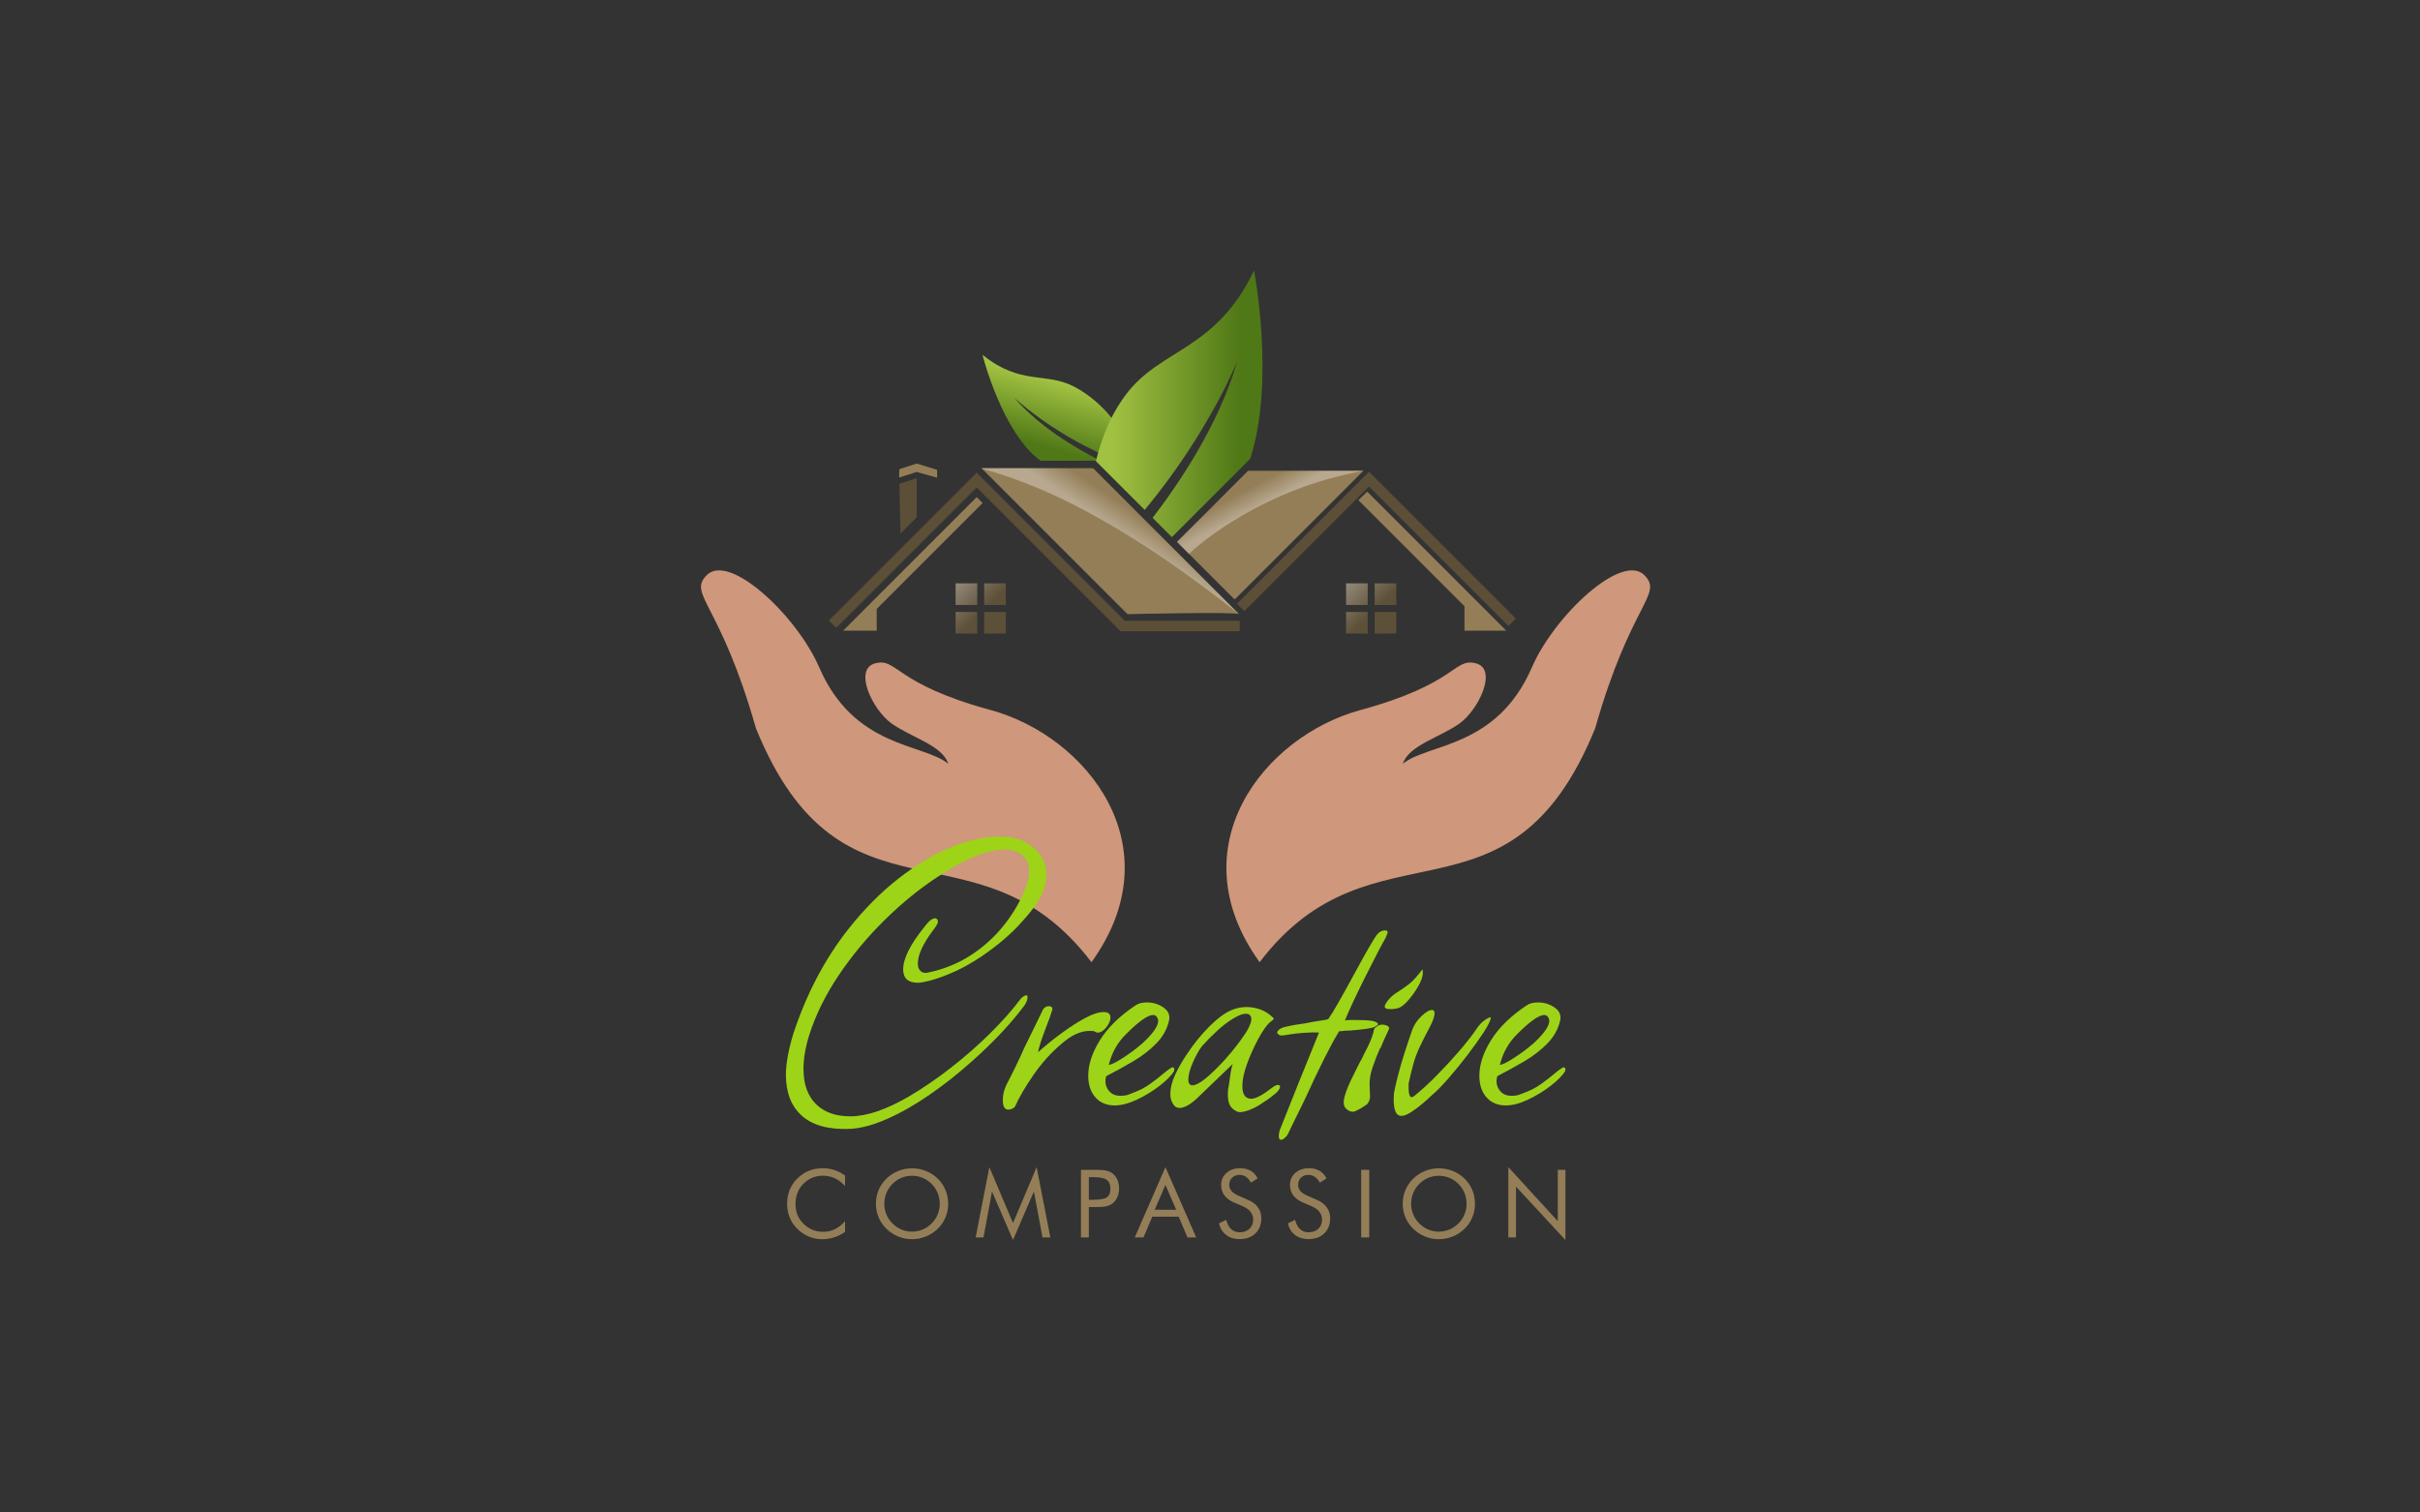 <?xml version="1.0" encoding="UTF-8"?>
<svg id="Layer_1" xmlns="http://www.w3.org/2000/svg" xmlns:xlink="http://www.w3.org/1999/xlink" version="1.1" viewBox="0 0 1600 1000">
  <rect x="0" y="0" width="1600" height="1000" fill="#333333" stroke="none"/>
  <!-- Generator: Adobe Illustrator 29.7.1, SVG Export Plug-In . SVG Version: 2.1.1 Build 8)  -->
  <defs>
    <linearGradient id="linear-gradient" x1="632.083" y1="385.959" x2="664.701" y2="418.642" gradientUnits="userSpaceOnUse">
      <stop offset="0" stop-color="#fff"/>
      <stop offset=".543" stop-color="#fff" stop-opacity=".035"/>
      <stop offset="1" stop-color="#fff" stop-opacity="0"/>
    </linearGradient>
    <linearGradient id="linear-gradient1" x1="641.553" y1="376.508" x2="674.17" y2="409.191" xlink:href="#linear-gradient"/>
    <linearGradient id="linear-gradient2" x1="632.102" y1="385.94" x2="664.72" y2="418.623" xlink:href="#linear-gradient"/>
    <linearGradient id="linear-gradient3" x1="622.632" y1="395.391" x2="655.25" y2="428.074" xlink:href="#linear-gradient"/>
    <linearGradient id="linear-gradient4" x1="890.729" y1="386.233" x2="922.335" y2="418.901" xlink:href="#linear-gradient"/>
    <linearGradient id="linear-gradient5" x1="900.492" y1="376.787" x2="932.098" y2="409.456" xlink:href="#linear-gradient"/>
    <linearGradient id="linear-gradient6" x1="891.047" y1="385.925" x2="922.652" y2="418.594" xlink:href="#linear-gradient"/>
    <linearGradient id="linear-gradient7" x1="881.283" y1="395.371" x2="912.889" y2="428.04" xlink:href="#linear-gradient"/>
    <linearGradient id="linear-gradient8" x1="696.992" y1="252.319" x2="685.466" y2="294.733" gradientUnits="userSpaceOnUse">
      <stop offset="0" stop-color="#a1c142"/>
      <stop offset="1" stop-color="#4f7816"/>
    </linearGradient>
    <linearGradient id="linear-gradient9" x1="735.163" y1="266.998" x2="819.825" y2="266.998" xlink:href="#linear-gradient8"/>
    <linearGradient id="linear-gradient10" x1="738.856" y1="350.647" x2="748.076" y2="336.816" gradientUnits="userSpaceOnUse">
      <stop offset="0" stop-color="#fff"/>
      <stop offset="1" stop-color="#fff" stop-opacity="0"/>
    </linearGradient>
    <linearGradient id="linear-gradient11" x1="838.267" y1="331.82" x2="831.813" y2="319.527" xlink:href="#linear-gradient10"/>
  </defs>
  <g>
    <path d="M832.811,636.17c75.072-98.562,164.945-14.812,221.826-154.572,23.656-83.245,45.129-88.305,32.706-101.189-14.93-15.485-59.763,26.727-74.545,60.886-23.163,53.527-68.835,50.16-85.247,63.656,3.682-12.117,24.814-17.494,37.545-26.695,12.731-9.202,25.309-36.042,10.585-39.724-14.724-3.682-12.133,13.479-76.175,30.912-63.652,17.328-121.688,90.396-66.695,166.726Z" fill="#cf977b"/>
    <path d="M721.644,636.17c-75.072-98.562-164.945-14.812-221.826-154.572-23.656-83.245-45.129-88.305-32.706-101.189,14.93-15.485,59.763,26.727,74.545,60.886,23.163,53.527,68.835,50.16,85.247,63.656-3.682-12.117-24.814-17.494-37.545-26.695s-25.309-36.042-10.585-39.724c14.724-3.682,12.133,13.479,76.175,30.912,63.652,17.328,121.688,90.396,66.695,166.726Z" fill="#cf977b"/>
    <g>
      <polygon points="819.677 417.36 740.794 417.36 645.72 322.286 552.888 415.118 547.998 410.228 645.72 312.506 743.659 410.445 819.677 410.445 819.677 417.36" fill="#5c4f37"/>
      <polygon points="997.337 413.888 905.119 321.671 822.737 404.053 817.847 399.163 905.119 311.891 1002.227 408.999 997.337 413.888" fill="#5c4f37"/>
      <path d="M825.207,311.244l-47.02,47.02,37.812,37.812c.393-.003.603-.005.603-.005l84.827-84.827c.002.039-76.222,0-76.222,0Z" fill="#947e58"/>
      <path d="M819.219,406.059l-96.507-96.507s-74.221,0-73.763,0l96.507,96.507s72.071-1.692,73.763,0Z" fill="#947e58"/>
      <path d="M594.701,319.854l11.372-3.688v25.818l-10.757,10.757s-.615-33.194-.615-32.887Z" fill="#5c4f37"/>
      <path d="M606.072,306.477l-11.372,3.688s-.539,4.997,0,5.537l11.372-3.688,13.523,3.845v-5.225l-13.523-4.157Z" fill="#947e58"/>
      <g>
        <rect x="631.812" y="385.702" width="14.292" height="14.292" fill="#5c4f37"/>
        <rect x="650.714" y="385.702" width="14.291" height="14.292" fill="#5c4f37"/>
        <rect x="650.714" y="404.603" width="14.291" height="14.291" fill="#5c4f37"/>
        <rect x="631.812" y="404.603" width="14.292" height="14.291" fill="#5c4f37"/>
      </g>
      <g>
        <rect x="889.982" y="385.702" width="14.292" height="14.292" fill="#5c4f37"/>
        <rect x="908.885" y="385.702" width="14.291" height="14.292" fill="#5c4f37"/>
        <rect x="908.885" y="404.603" width="14.291" height="14.291" fill="#5c4f37"/>
        <rect x="889.982" y="404.603" width="14.292" height="14.291" fill="#5c4f37"/>
      </g>
      <g opacity=".33">
        <rect x="631.812" y="385.702" width="14.292" height="14.292" fill="url(#linear-gradient)"/>
        <rect x="650.714" y="385.702" width="14.291" height="14.292" fill="url(#linear-gradient1)"/>
        <rect x="650.714" y="404.603" width="14.291" height="14.291" fill="url(#linear-gradient2)"/>
        <rect x="631.812" y="404.603" width="14.292" height="14.291" fill="url(#linear-gradient3)"/>
      </g>
      <g opacity=".33">
        <rect x="889.982" y="385.702" width="14.292" height="14.292" fill="url(#linear-gradient4)"/>
        <rect x="908.885" y="385.702" width="14.291" height="14.292" fill="url(#linear-gradient5)"/>
        <rect x="908.885" y="404.603" width="14.291" height="14.291" fill="url(#linear-gradient6)"/>
        <rect x="889.982" y="404.603" width="14.292" height="14.291" fill="url(#linear-gradient7)"/>
      </g>
      <polygon points="649.673 332.567 645.762 328.656 557.442 416.976 579.64 416.976 579.64 402.6 649.673 332.567" fill="#947e58"/>
      <polygon points="995.88 416.976 903.942 325.038 898.126 330.689 968.255 400.818 968.255 416.976 995.88 416.976" fill="#947e58"/>
      <path d="M670.463,262.843s23.332,22.214,60.317,38.462l9.758-16.948s-9.836-17.827-30.121-28.584c-18.978-10.064-35.344-.614-60.854-21.206,0,0,12.91,51.634,38.426,70.075h39.723c-10.289-5.035-38.614-20.115-57.25-41.799Z" fill="url(#linear-gradient8)"/>
      <path d="M724.622,304.942l32.199,32.199c42.25-50.83,61.185-98.261,61.185-98.261-12.297,42.805-40.127,82.977-55.953,103.494l12.752,12.752,48.469-48.469s3.295-3.336,3.345-3.399c16.626-51.649,2.488-124.387,2.488-124.387-25.54,53.422-61.916,51.234-85.008,82.412-11.245,15.182-16.104,30.309-19.392,42.999l-.086.66Z" fill="url(#linear-gradient9)"/>
      <path d="M819.219,406.059l-96.507-96.507s-74.221,0-73.763,0l.44.44c49.114,13.04,105.033,44.724,169.774,96.026.023.013.042.027.055.04Z" fill="url(#linear-gradient10)" opacity=".33"/>
      <path d="M901.428,311.244c.002.039-76.222,0-76.222,0l-47.02,47.02,7.891,7.891c8.756-8.067,49.762-42.991,115.264-54.825l.087-.087Z" fill="url(#linear-gradient11)" opacity=".33"/>
    </g>
  </g>
  <g>
    <path d="M561.97,746.38c-14.029.554-24.598-2.31-31.701-8.582-7.107-6.277-10.659-15.318-10.659-27.134,0-7.198,1.566-16.058,4.707-26.578,8.674-26.58,20.856-49.836,36.547-69.77,10.521-13.291,21.595-24.456,33.224-33.5,11.628-9.042,23.162-15.92,34.608-20.627,11.442-4.707,22.149-7.06,32.117-7.06.92,0,2.029.048,3.322.139,1.289.095,2.769.233,4.431.415,6.091.926,11.489,3.599,16.196,8.029,4.707,4.43,7.06,9.967,7.06,16.611,0,3.509-.74,7.2-2.215,11.075-1.848,5.169-6.463,11.814-13.843,19.934-7.198,8.124-16.196,15.83-26.995,23.119-10.797,7.294-22.105,12.597-33.915,15.92-3.694.926-6.368,1.384-8.029,1.384-6.464,0-9.691-2.949-9.691-8.86,0-7.198,4.798-16.702,14.398-28.516,2.582-3.505,4.888-5.261,6.921-5.261,1.107.186,1.661,1.016,1.661,2.491-.186,1.108-1.202,2.864-3.045,5.261-6.831,9.046-10.244,16.43-10.244,22.149,0,2.215.597,3.875,1.8,4.983,1.198,1.108,2.721,1.48,4.568,1.108,10.702-2.215,20.302-6.091,28.794-11.628,8.487-5.538,15.823-12.226,22.01-20.073,6.182-7.844,10.937-16.102,14.259-24.78,1.475-3.875,2.215-7.38,2.215-10.52,0-4.612-1.523-8.168-4.569-10.659-3.045-2.492-6.879-3.738-11.489-3.738-11.447,0-26.12,5.91-44.022,17.719-12.182,7.938-23.997,17.538-35.439,28.795-11.447,11.26-21.552,23.395-30.316,36.408-8.769,13.011-15.275,26.163-19.519,39.453-2.587,8.124-3.876,15.691-3.876,22.703,0,9.966,2.721,17.676,8.168,23.117,5.442,5.442,13.056,8.168,22.841,8.168,10.703,0,23.534-4.339,38.484-13.013,9.414-5.537,18.732-11.905,27.964-19.104,9.228-7.198,17.858-14.765,25.886-22.703,8.03-7.934,14.812-15.595,20.351-22.979,1.474-1.475,2.673-2.215,3.599-2.215.552,0,.83.372.83,1.108,0,1.848-.74,3.785-2.215,5.814-4.429,5.909-9.46,11.862-15.089,17.858-5.633,5.999-11.953,12.138-18.966,18.41-9.231,8.306-18.736,15.83-28.517,22.565-9.786,6.736-19.199,12.087-28.241,16.058-9.046,3.967-17.165,6.134-24.364,6.506Z" fill="#9dd417"/>
    <path d="M666.622,733.644c-2.4,0-3.598-2.124-3.598-6.368,0-3.503.83-6.922,2.49-10.244,4.245-8.12,8.12-16.15,11.629-24.087,2.397-4.798,4.659-9.414,6.783-13.844,2.121-4.429,4.106-8.488,5.953-12.181,1.108-1.108,2.215-1.661,3.323-1.661,2.397,0,3.135,1.108,2.215,3.323-.372,1.294-.879,2.816-1.523,4.567-.648,1.757-1.432,3.833-2.353,6.23-2.954,7.752-4.707,13.199-5.261,16.334,5.166-4.611,10.473-8.902,15.92-12.873,5.442-3.967,10.564-7.242,15.366-9.829,4.797-2.583,8.86-3.875,12.181-3.875,2.951,0,4.431,1.202,4.431,3.599,0,2.032-.926,4.199-2.769,6.506-1.848,2.31-3.695,3.46-5.537,3.46-.926,0-1.661-.276-2.215-.83-.554-.182-1.661-.276-3.323-.276-5.909,0-12.091,2.864-18.55,8.582-6.831,5.723-13.013,12.597-18.55,20.626-5.537,8.03-9.6,14.999-12.181,20.903-1.294,1.289-2.769,1.939-4.431,1.939Z" fill="#9dd417"/>
    <path d="M736.944,730.875c-3.877,0-7.294-1.016-10.244-3.045-4.803-3.691-7.198-9.228-7.198-16.612,0-7.38,2.582-15.227,7.752-23.533,5.165-8.306,13.011-15.964,23.533-22.98,1.843-1.289,4.335-1.938,7.476-1.938,4.057,0,7.704,1.108,10.936,3.323,3.227,2.214,4.473,5.077,3.737,8.582-1.294,5.723-4.109,10.798-8.444,15.227-4.339,4.431-9.414,8.354-15.228,11.767-5.813,3.417-11.766,6.692-17.856,9.829-.186.554-.326,1.106-.416,1.66-.096.554-.138,1.108-.138,1.661,0,2.587.874,4.845,2.63,6.784,1.752,1.938,4.197,2.906,7.337,2.906,2.397,0,4.431-.368,6.092-1.106,2.949-1.108,5.399-2.121,7.337-3.047,1.938-.92,4.197-2.305,6.783-4.152,2.583-1.843,6.091-4.612,10.521-8.306,2.029-1.475,3.227-2.215,3.599-2.215,1.108,0,1.475.83,1.108,2.491-1.848,2.955-5.031,6.187-9.552,9.69-4.525,3.509-9.51,6.554-14.951,9.137-5.447,2.582-10.383,3.875-14.812,3.875ZM733.067,704.019c1.475,0,4.521-1.475,9.137-4.429,4.611-2.951,8.95-6.182,13.011-9.691,7.014-6.458,10.521-11.442,10.521-14.951,0-.922-.276-1.752-.83-2.491-.554-.922-1.385-1.384-2.493-1.384-3.508,0-9.412,4.153-17.718,12.459-5.723,5.537-9.6,12.367-11.629,20.488Z" fill="#9dd417"/>
    <path d="M819.726,735.306c-.372,0-.74-.048-1.108-.14-.372-.095-.74-.233-1.108-.414-2.587-1.294-4.247-3.141-4.983-5.538-.74-2.396-.926-5.441-.554-9.136.368-1.475.782-4.057,1.246-7.752.458-3.691,1.06-6.645,1.8-8.86l-14.121,13.567-7.752,7.475c-5.355,5.352-9.786,8.03-13.289,8.03-1.48,0-2.678-.554-3.599-1.661-1.661-2.034-2.491-4.521-2.491-7.475,0-3.877,1.012-8.03,3.045-12.459,2.028-4.431,4.429-8.722,7.198-12.875,2.768-4.153,5.261-7.614,7.475-10.382,5.538-6.826,10.937-12.183,16.196-16.058,5.261-3.877,10.751-5.814,16.474-5.814,3.137,0,6.23.554,9.276,1.661,3.045,1.108,5.857,2.954,8.444,5.537l.276.278c0,.554-.462,1.106-1.384,1.66-.372.372-.692.65-.97.832-.276.186-.51.372-.692.554-2.215,2.214-4.707,5.909-7.475,11.074-2.769,5.171-5.171,10.569-7.198,16.196-2.034,5.633-3.047,10.478-3.047,14.536,0,3.694.922,6.185,2.769,7.475.922.554,1.938.832,3.045.832,2.397,0,5.719-1.475,9.968-4.431.182-.182.597-.506,1.246-.968.644-.459,1.613-1.151,2.907-2.077,1.475-1.108,2.673-1.661,3.599-1.661.922,0,1.384.372,1.384,1.108,0,1.108-.74,2.401-2.215,3.877-1.106.926-2.352,1.938-3.737,3.045-1.384,1.108-3.002,2.215-4.845,3.322-2.769,2.029-5.633,3.643-8.582,4.846-2.955,1.198-5.357,1.8-7.198,1.8ZM788.439,717.586c3.877,0,11.075-5.719,21.595-17.166,2.769-3.137,5.261-6.134,7.476-8.998,2.215-2.859,4.243-5.676,6.091-8.444,3.323-5.351,4.431-9.042,3.323-11.075-.554-1.108-1.661-1.661-3.323-1.661-2.034,0-4.801,1.065-8.306,3.185-3.508,2.124-7.06,4.845-10.659,8.168-3.599,3.322-6.877,6.645-9.828,9.966-2.034,2.587-4.063,6.187-6.091,10.798-2.034,4.617-3.045,8.402-3.045,11.351,0,2.587.92,3.877,2.768,3.877Z" fill="#9dd417"/>
    <path d="M846.859,753.578c-.926,0-1.384-.83-1.384-2.491,0-.372.042-.878.138-1.523.09-.648.23-1.34.416-2.076l11.905-29.901,14.119-34.886c-2.214-.182-5.447-.138-9.69.14-4.247.276-7.847.692-10.798,1.246-1.108.186-1.986.324-2.631.414-.648.096-1.154.14-1.522.14-1.48,0-2.491-.645-3.045-1.939.182-1.106,1.198-2.119,3.045-3.045.922-.368,2.029-.692,3.322-.968,1.289-.278,2.861-.597,4.707-.97,2.029-.368,3.829-.644,5.399-.83,1.567-.182,2.721-.368,3.461-.554.922-.182,1.843-.368,2.769-.554.922-.182,2.029-.368,3.322-.554,1.108-.182,2.307-.368,3.599-.554,1.289-.182,2.675-.459,4.153-.83,1.475-2.029,3.691-5.628,6.646-10.799,2.949-5.165,6.735-11.995,11.351-20.488,3.689-6.826,6.687-12.225,8.998-16.196,2.305-3.967,3.919-6.597,4.845-7.89,1.661-2.215,3.599-3.323,5.814-3.323,1.106,0,1.66.464,1.66,1.384,0,.186-.462,1.385-1.384,3.601-1.108,1.846-2.955,5.259-5.537,10.244-2.587,4.983-5.357,10.43-8.306,16.334-2.955,5.909-5.633,11.447-8.03,16.612-2.4,5.169-4.061,8.954-4.983,11.351.922-.182,1.981-.278,3.183-.278h4.569c2.029,0,3.919.048,5.675.14,1.753.095,3.275.233,4.569.414,2.583.554,3.877,1.294,3.877,2.215,0,.372-.832,1.016-2.493,1.938-.924.372-2.678.74-5.259,1.108-2.587.372-6.001.74-10.245,1.108-1.106,0-2.31.048-3.599.138-1.292.096-2.678.234-4.153.416-5.537,9.046-13.107,24.087-22.703,45.13-3.508,7.012-6.185,12.458-8.028,16.334-1.848,3.875-2.955,6.182-3.323,6.922-1.66,2.214-3.14,3.322-4.429,3.322Z" fill="#9dd417"/>
    <path d="M894.48,735.028c-1.48,0-2.864-.554-4.153-1.661-1.294-1.108-1.938-2.586-1.938-4.429,0-3.877,2.673-10.979,8.028-21.319l3.045-6.091c.368-.368.874-1.289,1.523-2.769.644-1.475,1.613-3.413,2.907-5.813,1.288-2.583,2.305-4.889,3.045-6.922.736-2.029,1.289-3.967,1.661-5.814,0-.182.366-.554,1.106-1.108.736-.554,1.475-1.012,2.215-1.384l1.661-.276c1.475,0,2.721.276,3.737.83,1.013.554,1.337,1.294.97,2.215-1.294,2.768-2.401,5.169-3.323,7.198-.926,2.032-1.661,3.785-2.215,5.261h-.276c-2.034,4.615-3.737,8.998-5.123,13.151-1.384,4.153-1.986,8.076-1.8,11.766l.278,7.476c-.186,1.848-.832,3.413-1.938,4.707-.74.554-1.757,1.246-3.045,2.076-1.294.832-2.955,1.705-4.984,2.631-.186.182-.648.276-1.384.276ZM919.121,667.196c-2.401,0-3.599-.554-3.599-1.66,0-.922.692-2.259,2.077-4.015,1.384-1.752,2.997-3.275,4.845-4.569,4.057-2.582,7.242-4.797,9.552-6.645,2.305-1.843,5.121-4.983,8.444-9.414.182.372.276,1.108.276,2.215,0,2.401-.968,5.309-2.907,8.722-1.938,3.417-4.109,6.506-6.505,9.274-2.401,2.769-4.525,4.525-6.368,5.261-1.661.554-3.599.83-5.814.83Z" fill="#9dd417"/>
    <path d="M926.594,737.797c-4.061,0-5.723-4.984-4.983-14.951.368-2.215,1.15-5.72,2.353-10.521,1.198-4.797,2.721-10.106,4.567-15.92,1.843-5.813,3.599-11.026,5.261-15.643,1.108-3.135,3.089-6.091,5.953-8.86,2.859-2.768,5.213-4.153,7.06-4.153,1.108,0,1.661.74,1.661,2.215,0,2.034-1.108,5.169-3.323,9.414-2.768,5.169-4.983,9.552-6.645,13.151-1.661,3.599-3.002,7.198-4.015,10.798-1.016,3.599-2.076,7.986-3.183,13.151v2.491c0,5.909,1.289,7.752,3.875,5.537,4.798-3.875,9.781-8.444,14.952-13.705,5.165-5.259,10.058-10.564,14.673-15.919,4.612-5.352,8.306-10.058,11.075-14.121,1.842-2.951,4.013-5.213,6.506-6.783,2.491-1.567,3.551-1.8,3.183-.692-.186,1.66-1.71,4.705-4.569,9.136-2.864,4.429-6.367,9.37-10.52,14.812-4.153,5.447-8.402,10.659-12.737,15.643-4.339,4.983-8.166,8.86-11.489,11.628-1.294,1.294-3.183,3.003-5.675,5.123-2.493,2.119-5.032,4.015-7.614,5.676-2.587,1.66-4.707,2.491-6.368,2.491Z" fill="#9dd417"/>
    <path d="M995.528,730.875c-3.877,0-7.294-1.016-10.244-3.045-4.803-3.691-7.198-9.228-7.198-16.612,0-7.38,2.582-15.227,7.752-23.533,5.165-8.306,13.011-15.964,23.533-22.98,1.843-1.289,4.335-1.938,7.476-1.938,4.057,0,7.704,1.108,10.936,3.323,3.227,2.214,4.473,5.077,3.737,8.582-1.294,5.723-4.109,10.798-8.444,15.227-4.339,4.431-9.414,8.354-15.228,11.767-5.813,3.417-11.766,6.692-17.856,9.829-.186.554-.326,1.106-.416,1.66-.096.554-.138,1.108-.138,1.661,0,2.587.874,4.845,2.63,6.784,1.752,1.938,4.197,2.906,7.337,2.906,2.397,0,4.431-.368,6.092-1.106,2.949-1.108,5.399-2.121,7.337-3.047,1.938-.92,4.197-2.305,6.783-4.152,2.583-1.843,6.091-4.612,10.521-8.306,2.029-1.475,3.227-2.215,3.599-2.215,1.108,0,1.475.83,1.108,2.491-1.848,2.955-5.031,6.187-9.552,9.69-4.525,3.509-9.51,6.554-14.951,9.137-5.447,2.582-10.383,3.875-14.812,3.875ZM991.651,704.019c1.475,0,4.521-1.475,9.137-4.429,4.611-2.951,8.95-6.182,13.011-9.691,7.014-6.458,10.521-11.442,10.521-14.951,0-.922-.276-1.752-.83-2.491-.554-.922-1.385-1.384-2.493-1.384-3.508,0-9.412,4.153-17.718,12.459-5.723,5.537-9.6,12.367-11.629,20.488Z" fill="#9dd417"/>
  </g>
  <g>
    <path d="M558.714,784.125c-2.137-2.32-4.416-4.034-6.838-5.143-2.422-1.109-5.098-1.664-8.028-1.664-2.361,0-4.665.478-6.914,1.435-2.249.957-4.197,2.289-5.846,3.999-1.71,1.77-2.992,3.75-3.846,5.938s-1.282,4.604-1.282,7.249c0,2.076.254,3.989.763,5.739s1.272,3.358,2.289,4.823c1.791,2.544,3.994,4.502,6.609,5.877,2.615,1.372,5.439,2.06,8.471,2.06,2.849,0,5.495-.59,7.937-1.77s4.67-2.941,6.685-5.281v7.052c-2.218,1.608-4.604,2.824-7.158,3.647-2.554.826-5.195,1.237-7.922,1.237-2.361,0-4.66-.35-6.899-1.054-2.239-.701-4.335-1.724-6.288-3.067-3.256-2.259-5.744-5.037-7.464-8.334-1.72-3.297-2.579-6.919-2.579-10.867,0-3.439.575-6.567,1.725-9.386,1.15-2.819,2.905-5.378,5.266-7.678,2.279-2.198,4.803-3.841,7.571-4.931,2.768-1.087,5.79-1.632,9.066-1.632,2.585,0,5.088.393,7.51,1.176s4.813,1.999,7.174,3.647v6.929Z" fill="#947e58"/>
    <path d="M626.888,795.877c0,3.195-.591,6.207-1.772,9.036-1.181,2.829-2.902,5.342-5.162,7.54-2.261,2.198-4.862,3.893-7.805,5.082-2.943,1.192-5.993,1.786-9.149,1.786s-6.196-.595-9.118-1.786c-2.922-1.189-5.514-2.884-7.774-5.082-2.281-2.218-4.016-4.742-5.208-7.571-1.191-2.829-1.786-5.83-1.786-9.005,0-3.195.595-6.211,1.786-9.052,1.192-2.837,2.928-5.367,5.208-7.585,2.24-2.178,4.826-3.857,7.759-5.037s5.977-1.77,9.133-1.77c3.177,0,6.236.59,9.179,1.77,2.942,1.18,5.534,2.859,7.774,5.037,2.26,2.198,3.981,4.716,5.162,7.556,1.181,2.837,1.772,5.865,1.772,9.081ZM603.001,814.315c2.444,0,4.771-.462,6.981-1.388,2.209-.926,4.2-2.275,5.973-4.045,1.752-1.75,3.085-3.734,4.002-5.953.916-2.218,1.375-4.569,1.375-7.052,0-2.503-.464-4.884-1.39-7.143s-2.255-4.253-3.987-5.983c-1.752-1.75-3.733-3.083-5.942-3.999-2.21-.916-4.548-1.374-7.012-1.374-2.485,0-4.838.458-7.058,1.374-2.22.916-4.185,2.249-5.896,3.999-1.752,1.77-3.085,3.775-4.003,6.014-.916,2.239-1.374,4.609-1.374,7.113,0,2.483.453,4.823,1.359,7.021.906,2.198,2.246,4.192,4.018,5.983,1.792,1.791,3.783,3.144,5.973,4.06,2.189.916,4.516,1.374,6.981,1.374Z" fill="#947e58"/>
    <path d="M669.756,819.871l-13.889-32.114-5.617,30.374h-5.189l9.066-46.461,15.63,36.967,15.63-36.967,9.066,46.461h-5.189l-5.678-30.374-13.828,32.114Z" fill="#947e58"/>
    <path d="M719.889,798.075v20.056h-5.189v-44.691h9.372c3.276,0,5.688.173,7.235.519,1.547.346,2.89.916,4.029,1.71,1.425,1.018,2.538,2.412,3.343,4.182.802,1.77,1.205,3.734,1.205,5.892s-.403,4.121-1.205,5.892c-.805,1.77-1.919,3.165-3.343,4.182-1.14.814-2.478,1.394-4.015,1.74s-3.952.519-7.249.519h-4.182ZM719.889,793.252h2.686c4.559,0,7.626-.533,9.204-1.603,1.576-1.067,2.365-2.935,2.365-5.601,0-2.849-.81-4.854-2.426-6.014-1.619-1.16-4.666-1.74-9.143-1.74h-2.686v14.958Z" fill="#947e58"/>
    <path d="M770.539,771.67l20.331,46.461h-5.769l-5.8-13.706h-17.461l-5.8,13.706h-5.769l20.27-46.461ZM770.539,783.423l-7.113,16.454h14.225l-7.113-16.454Z" fill="#947e58"/>
    <path d="M825.129,793.313c2.91,1.241,5.102,2.89,6.578,4.945,1.475,2.055,2.214,4.487,2.214,7.296,0,4.111-1.308,7.424-3.923,9.937-2.615,2.513-6.079,3.769-10.393,3.769-3.521,0-6.472-.9-8.853-2.702-2.381-1.8-3.989-4.359-4.823-7.677l4.823-2.381c.651,2.707,1.724,4.758,3.221,6.15,1.494,1.395,3.372,2.092,5.631,2.092,2.666,0,4.823-.767,6.472-2.304s2.473-3.537,2.473-5.999c0-1.994-.576-3.729-1.726-5.205-1.15-1.474-2.884-2.721-5.204-3.739l-5.434-2.32c-2.971-1.241-5.185-2.839-6.64-4.793-1.455-1.954-2.182-4.294-2.182-7.021,0-3.175,1.18-5.8,3.541-7.876s5.373-3.114,9.036-3.114c2.686,0,5.011.57,6.976,1.71,1.962,1.14,3.494,2.819,4.593,5.037l-4.396,2.808c-.997-1.73-2.116-3.016-3.358-3.861s-2.646-1.268-4.213-1.268c-1.994,0-3.628.611-4.899,1.832-1.273,1.221-1.909,2.778-1.909,4.67,0,1.587.488,2.961,1.465,4.121.977,1.16,2.493,2.188,4.548,3.083l6.38,2.808Z" fill="#947e58"/>
    <path d="M870.653,793.313c2.91,1.241,5.102,2.89,6.578,4.945s2.214,4.487,2.214,7.296c0,4.111-1.308,7.424-3.923,9.937s-6.079,3.769-10.393,3.769c-3.521,0-6.472-.9-8.853-2.702-2.381-1.8-3.989-4.359-4.823-7.677l4.823-2.381c.651,2.707,1.724,4.758,3.221,6.15,1.494,1.395,3.372,2.092,5.631,2.092,2.666,0,4.823-.767,6.472-2.304s2.473-3.537,2.473-5.999c0-1.994-.576-3.729-1.726-5.205-1.15-1.474-2.884-2.721-5.204-3.739l-5.434-2.32c-2.971-1.241-5.185-2.839-6.64-4.793-1.455-1.954-2.182-4.294-2.182-7.021,0-3.175,1.18-5.8,3.541-7.876,2.361-2.076,5.373-3.114,9.036-3.114,2.686,0,5.011.57,6.976,1.71,1.962,1.14,3.494,2.819,4.593,5.037l-4.396,2.808c-.997-1.73-2.116-3.016-3.358-3.861s-2.646-1.268-4.213-1.268c-1.994,0-3.628.611-4.899,1.832-1.273,1.221-1.909,2.778-1.909,4.67,0,1.587.488,2.961,1.465,4.121.977,1.16,2.493,2.188,4.548,3.083l6.38,2.808Z" fill="#947e58"/>
    <path d="M899.965,818.131v-44.691h5.312v44.691h-5.312Z" fill="#947e58"/>
    <path d="M975.191,795.877c0,3.195-.592,6.207-1.772,9.036-1.18,2.829-2.901,5.342-5.162,7.54s-4.862,3.893-7.805,5.082c-2.944,1.192-5.992,1.786-9.148,1.786s-6.197-.595-9.119-1.786c-2.922-1.189-5.514-2.884-7.774-5.082-2.281-2.218-4.016-4.742-5.208-7.571s-1.786-5.83-1.786-9.005c0-3.195.595-6.211,1.786-9.052,1.192-2.837,2.928-5.367,5.208-7.585,2.24-2.178,4.826-3.857,7.76-5.037,2.932-1.18,5.976-1.77,9.133-1.77,3.176,0,6.235.59,9.178,1.77,2.942,1.18,5.534,2.859,7.774,5.037,2.26,2.198,3.982,4.716,5.162,7.556,1.18,2.837,1.772,5.865,1.772,9.081ZM951.304,814.315c2.444,0,4.769-.462,6.98-1.388,2.209-.926,4.201-2.275,5.973-4.045,1.752-1.75,3.085-3.734,4.002-5.953.917-2.218,1.375-4.569,1.375-7.052,0-2.503-.464-4.884-1.39-7.143-.927-2.259-2.256-4.253-3.987-5.983-1.752-1.75-3.733-3.083-5.942-3.999-2.211-.916-4.547-1.374-7.011-1.374-2.486,0-4.839.458-7.059,1.374-2.22.916-4.185,2.249-5.896,3.999-1.752,1.77-3.086,3.775-4.002,6.014-.917,2.239-1.375,4.609-1.375,7.113,0,2.483.454,4.823,1.359,7.021.907,2.198,2.246,4.192,4.018,5.983,1.792,1.791,3.784,3.144,5.973,4.06s4.516,1.374,6.982,1.374Z" fill="#947e58"/>
    <path d="M997.239,818.131v-46.461l32.694,35.716v-33.945h5.067v46.431l-32.694-35.319v33.579h-5.067Z" fill="#947e58"/>
  </g>
</svg>
